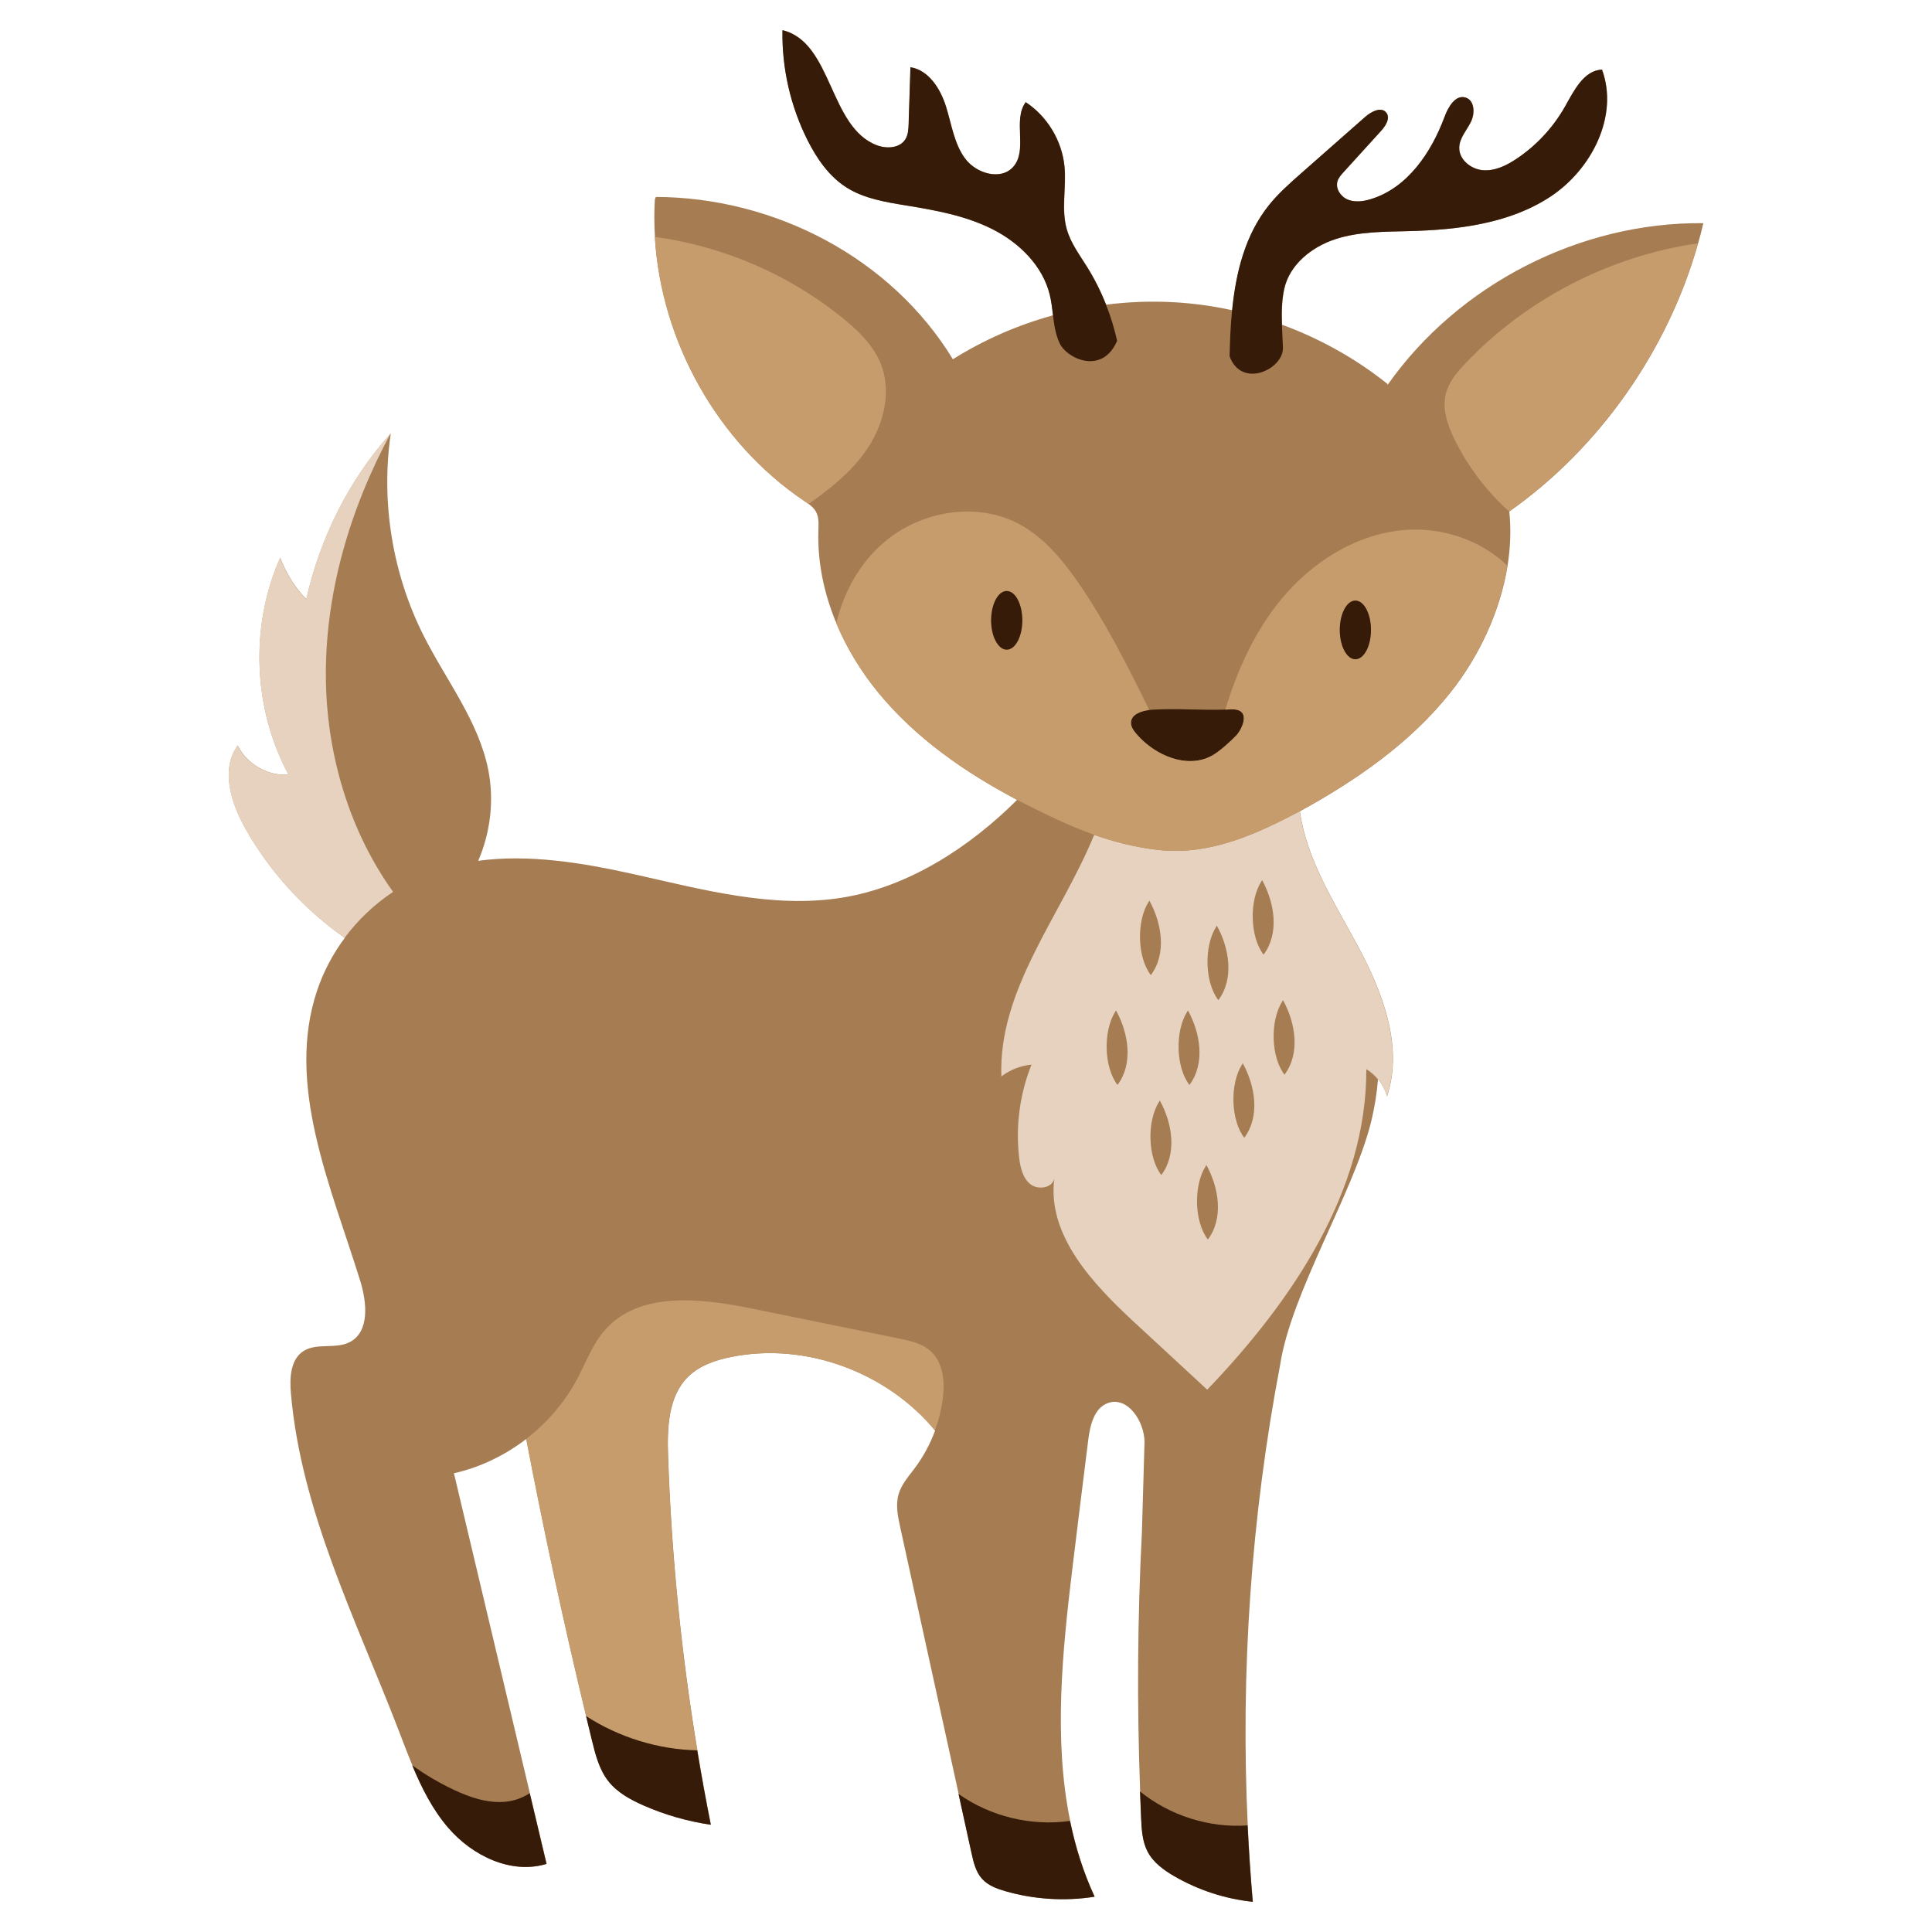 <?xml version="1.0" encoding="utf-8"?>
<!-- Generator: Adobe Illustrator 15.0.2, SVG Export Plug-In . SVG Version: 6.00 Build 0)  -->
<!DOCTYPE svg PUBLIC "-//W3C//DTD SVG 1.1//EN" "http://www.w3.org/Graphics/SVG/1.1/DTD/svg11.dtd">
<svg version="1.1" id="Wildlife" xmlns="http://www.w3.org/2000/svg" xmlns:xlink="http://www.w3.org/1999/xlink" x="0px" y="0px"
	 width="640px" height="640px" viewBox="0 0 640 640" enable-background="new 0 0 640 640" xml:space="preserve">
<g id="Deer">
	<g id="Body_1_">
		<g id="Body">
			<path fill="#A67C52" d="M459.679,127.469l-0.113-0.329c-10.459-8.354-22.292-14.955-34.86-19.563
				c-0.143-3.979-0.101-7.945,0.74-11.825c1.745-8.063,9.072-13.941,16.912-16.512c7.837-2.569,16.257-2.461,24.503-2.68
				c16.298-0.431,33.278-2.484,46.872-11.482c13.596-9,22.606-26.717,16.988-42.023c-6.018,0.283-9.241,6.914-12.194,12.162
				c-3.894,6.917-9.428,12.903-16.015,17.331c-3.333,2.237-7.17,4.135-11.173,3.843c-4.006-0.293-8.005-3.502-7.907-7.515
				c0.076-3.141,2.447-5.675,3.854-8.484c1.404-2.811,1.253-7.151-1.751-8.074c-3.346-1.027-5.751,3.112-6.966,6.395
				c-4.403,11.906-12.391,23.661-24.553,27.293c-2.45,0.73-5.155,1.09-7.517,0.11c-2.358-0.979-4.148-3.664-3.396-6.106
				c0.353-1.144,1.182-2.069,1.984-2.956c4.154-4.57,8.309-9.139,12.462-13.709c1.532-1.686,3.123-4.216,1.725-6.013
				c-1.63-2.096-4.942-0.412-6.933,1.343c-7.072,6.229-14.146,12.458-21.221,18.687c-3.789,3.339-7.603,6.701-10.755,10.647
				c-7.815,9.774-10.9,22.119-12.159,34.76c-6.353-1.387-12.809-2.28-19.3-2.647c-7.493-0.424-15.021-0.142-22.464,0.801
				c-1.725-4.348-3.825-8.547-6.3-12.515c-2.5-4.004-5.403-7.873-6.707-12.409c-1.932-6.71-0.095-13.907-0.773-20.856
				c-0.833-8.532-5.686-16.583-12.844-21.301c-4.397,6.017,0.817,15.857-4.131,21.433c-4.094,4.616-12.23,2.227-15.919-2.72
				c-3.687-4.945-4.5-11.377-6.354-17.261c-1.855-5.884-5.685-12.035-11.774-13.024c-0.199,6.233-0.397,12.466-0.597,18.7
				c-0.056,1.792-0.142,3.681-1.101,5.197c-1.827,2.893-6.053,3.179-9.268,2.01c-16.045-5.838-14.82-34.208-31.428-38.176
				c-0.222,12.6,2.667,25.242,8.337,36.495c3.065,6.083,7.091,11.921,12.839,15.578c5.863,3.733,12.957,4.87,19.817,5.99
				c9.789,1.6,19.72,3.386,28.574,7.862c8.853,4.474,16.621,12.073,18.979,21.708c0.542,2.219,0.797,4.517,1.078,6.8
				c-11.703,3.216-22.94,8.115-33.215,14.573c-20.488-33.609-59.046-53.632-98.409-53.772l-0.326,0.911
				c-0.234,4.109-0.209,8.223,0.034,12.324c2.053,34.578,20.663,68.042,49.445,87.452c0.499,0.336,1.007,0.679,1.495,1.042
				c0.951,0.708,1.827,1.499,2.396,2.527c1.021,1.841,0.88,4.075,0.812,6.179c-0.347,10.567,1.881,21.025,5.96,30.792
				c3.44,8.238,8.195,15.986,13.842,22.888c12.343,15.083,28.692,26.449,45.925,35.554c0.036,0.021,0.074,0.039,0.113,0.058
				c-15.798,15.719-35.958,28.848-57.94,32.393c-23.116,3.726-46.479-2.75-69.336-7.832c-16.761-3.726-34.476-6.638-51.251-4.369
				c4.044-9.369,5.315-19.95,3.357-29.972c-3.194-16.34-14.084-29.931-21.546-44.814c-10.263-20.47-14.081-44.113-10.78-66.774
				c-13.906,15.482-23.379,34.607-27.966,54.906c-3.781-3.924-6.745-8.631-8.656-13.734c-10.059,22.691-9.002,50.008,2.781,71.853
				c-6.856,0.498-13.823-3.493-16.864-9.656c-5.683,7.911-2.208,19.011,2.57,27.5c8.069,14.335,19.446,26.762,32.908,36.211
				c-3.951,5.307-7.088,11.213-9.186,17.491c-10.45,31.287,4.502,64.572,14.279,96.078c2.224,7.158,3.21,16.877-3.441,20.337
				c-4.711,2.453-11.02,0.11-15.444,3.046c-4.235,2.812-4.502,8.851-4.063,13.914c3.375,38.979,21.509,74.858,35.579,111.363
				c1.521,3.946,3.021,7.946,4.656,11.869c3.098,7.439,6.693,14.616,11.915,20.695c7.979,9.289,20.861,15.543,32.573,11.97
				c-1.853-7.804-3.705-15.611-5.558-23.418c-8.386-35.326-16.771-70.651-25.157-105.98c8.7-1.973,16.906-5.932,23.974-11.371
				c5.886,30.754,12.503,61.369,19.843,91.813c0.655,2.72,1.304,5.439,1.972,8.156c1.152,4.696,2.395,9.537,5.369,13.354
				c2.924,3.748,7.245,6.133,11.596,8.047c7.125,3.144,14.676,5.313,22.381,6.436c-1.634-8.187-3.126-16.402-4.489-24.639
				c-5.327-32.209-8.573-64.765-9.69-97.395c-0.321-9.351-0.027-19.851,6.659-26.398c3.798-3.722,9.09-5.493,14.303-6.542
				c24.651-4.966,51.522,5.081,67.486,24.369c-1.622,4.417-3.871,8.604-6.68,12.379c-2.056,2.767-4.459,5.419-5.422,8.726
				c-1.04,3.576-0.248,7.395,0.55,11.033c6.451,29.424,12.901,58.848,19.353,88.271c1.427,6.513,2.854,13.021,4.282,19.531
				c0.676,3.078,1.428,6.316,3.559,8.646c1.967,2.145,4.829,3.206,7.626,4.012c9.576,2.767,19.762,3.398,29.607,1.846
				c-3.754-8.089-6.376-16.491-8.142-25.102c-5.537-26.991-2.604-56.012,0.743-83.768c1.707-14.115,3.467-28.224,5.229-42.333
				c0.607-4.859,1.899-10.631,6.498-12.319c6.471-2.376,12.041,5.878,12.162,12.772l-0.868,29.96
				c-1.473,28.615-1.656,57.29-0.58,85.923c0.112,3.007,0.228,6.017,0.367,9.027c0.178,3.742,0.408,7.617,2.153,10.933
				c1.899,3.608,5.363,6.118,8.892,8.157c7.929,4.58,16.826,7.478,25.931,8.44c-0.734-8.423-1.298-16.864-1.7-25.309
				c-2.436-51.011,1.155-102.313,10.71-152.481c3.601-23.827,24.228-56.951,30.082-80.328c1.18-4.72,1.962-9.534,2.358-14.382
				c1.384,1.677,2.43,3.639,2.98,5.742c5.57-16.8-1.6-35.026-10.041-50.577c-7.576-13.951-16.491-27.999-18.761-43.506
				c-0.009-0.142-0.021-0.284-0.026-0.425v-0.003c18.586-10.189,36.401-22.511,49.64-39.064
				c9.517-11.902,16.675-26.922,19.119-42.259c0.956-5.996,1.193-12.04,0.571-17.964c0-0.001,0.003-0.003,0.006-0.004
				c29.957-21.072,52.597-53.504,62.558-88.837c0.625-2.215,1.206-4.44,1.727-6.675C523.527,73.478,483.132,94.158,459.679,127.469z
				"/>
		</g>
		<path id="Leg_Highlight" fill="#C69C6D" d="M308.245,447.54c-2.83-2.536-6.742-3.383-10.465-4.142
			c-16.29-3.318-32.582-6.634-48.872-9.949c-16.845-3.431-37.229-5.766-48.547,7.176c-4.09,4.676-6.237,10.681-9.154,16.165
			c-4.121,7.745-9.97,14.524-16.921,19.872c5.886,30.757,12.505,61.372,19.844,91.815c10.922,7.06,23.829,11.057,36.831,11.354
			c-5.327-32.209-8.573-64.765-9.691-97.395c-0.32-9.351-0.027-19.851,6.659-26.398c3.798-3.722,9.09-5.493,14.303-6.542
			c24.651-4.966,51.522,5.081,67.486,24.369c1.227-3.339,2.095-6.812,2.569-10.341C313.049,457.851,312.508,451.362,308.245,447.54z
			"/>
		<g id="Hooves">
			<path id="Hoof_3_" fill="#361B09" d="M377.638,593.442c0.112,3.007,0.225,6.017,0.367,9.027
				c0.175,3.742,0.409,7.617,2.151,10.933c1.898,3.608,5.362,6.118,8.895,8.157c7.928,4.58,16.822,7.478,25.928,8.44
				c-0.732-8.423-1.295-16.864-1.698-25.309C400.582,605.604,387.539,601.441,377.638,593.442z"/>
			<path id="Hoof_2_" fill="#361B09" d="M150.208,592.841c-4.791-2.264-9.37-4.972-13.667-8.071
				c3.098,7.439,6.693,14.616,11.915,20.695c7.979,9.289,20.861,15.543,32.573,11.97c-1.854-7.804-3.705-15.611-5.559-23.418
				c-2.398,1.594-5.266,2.584-8.13,2.842C161.426,597.395,155.575,595.38,150.208,592.841z"/>
			<path id="Hoof_1_" fill="#361B09" d="M317.518,594.274c1.428,6.513,2.854,13.021,4.282,19.531
				c0.676,3.078,1.429,6.316,3.562,8.646c1.965,2.145,4.826,3.206,7.62,4.012c9.579,2.767,19.766,3.398,29.611,1.846
				c-3.754-8.089-6.376-16.491-8.143-25.102C341.627,605.032,328.099,601.744,317.518,594.274z"/>
			<path id="Hoof" fill="#361B09" d="M196.102,576.634c1.153,4.696,2.397,9.537,5.369,13.354c2.924,3.748,7.246,6.133,11.597,8.047
				c7.125,3.144,14.678,5.313,22.382,6.436c-1.635-8.187-3.127-16.402-4.488-24.639c-13.002-0.297-25.909-4.294-36.831-11.354
				C194.785,571.197,195.435,573.917,196.102,576.634z"/>
		</g>
		<path id="Tail_Highlight" fill="#E6D2BE" d="M130.219,295.442c-14.339-19.993-21.762-44.811-22.247-69.5
			c-0.563-28.673,7.8-57.11,21.416-82.35c-13.905,15.482-23.38,34.607-27.966,54.906c-3.78-3.926-6.745-8.631-8.656-13.734
			c-10.059,22.691-9.002,50.008,2.781,71.853c-6.854,0.498-13.823-3.493-16.863-9.656c-5.684,7.911-2.208,19.011,2.57,27.5
			c8.069,14.335,19.447,26.762,32.907,36.211C118.588,304.722,124.045,299.544,130.219,295.442z"/>
		<g id="Chest_1_">
			<path id="Chest" fill="#E6D2BE" d="M449.367,312.665c-7.572-13.951-16.49-27.999-18.76-43.506
				c-0.019-0.136-0.042-0.271-0.063-0.407c-13.508,7.069-29.483,14.869-47.178,12.765c-7.552-0.897-14.375-2.657-20.899-4.973
				c-11.048,26.919-31.803,51.148-30.754,80.038c2.877-2.195,6.376-3.566,9.979-3.904c-3.887,9.735-5.304,20.449-4.077,30.86
				c0.38,3.227,1.174,6.714,3.716,8.734c2.548,2.026,7.259,1.298,7.923-1.884c-2.447,18.853,12.737,34.908,26.695,47.813
				c7.987,7.384,15.975,14.767,23.96,22.153c28.043-29.252,52.815-65.653,52.709-106.173c1.451,0.871,2.731,2.012,3.81,3.318
				c1.384,1.677,2.427,3.639,2.984,5.742C464.981,346.442,457.812,328.216,449.367,312.665z"/>
			<g id="Spots">
				<g id="Spot_8_">
					<path fill="#A67C52" d="M393.27,335.14c-4.08,6.456-3.745,18.449,0.74,24.263c5.244-6.98,3.713-17.061-0.494-24.692
						L393.27,335.14z"/>
				</g>
				<g id="Spot_7_">
					<path fill="#A67C52" d="M383.954,364.984c-4.077,6.453-3.745,18.446,0.744,24.26c5.241-6.98,3.712-17.061-0.495-24.692
						L383.954,364.984z"/>
				</g>
				<g id="Spot_6_">
					<path fill="#A67C52" d="M411.435,352.638c-4.077,6.456-3.742,18.447,0.743,24.26c5.242-6.978,3.71-17.057-0.497-24.689
						L411.435,352.638z"/>
				</g>
				<g id="Spot_5_">
					<path fill="#A67C52" d="M424.765,331.741c-4.077,6.456-3.745,18.446,0.743,24.26c5.241-6.975,3.71-17.055-0.498-24.689
						L424.765,331.741z"/>
				</g>
				<g id="Spot_4_">
					<path fill="#A67C52" d="M399.379,386.346c-4.077,6.459-3.742,18.45,0.746,24.263c5.241-6.978,3.71-17.057-0.497-24.691
						L399.379,386.346z"/>
				</g>
				<g id="Spot_3_">
					<path fill="#A67C52" d="M369.442,335.14c-4.077,6.456-3.742,18.449,0.747,24.263c5.241-6.98,3.709-17.061-0.498-24.692
						L369.442,335.14z"/>
				</g>
				<g id="Spot_2_">
					<path fill="#A67C52" d="M380.488,298.756c-4.077,6.455-3.745,18.447,0.746,24.26c5.238-6.979,3.71-17.057-0.498-24.691
						L380.488,298.756z"/>
				</g>
				<g id="Spot_1_">
					<path fill="#A67C52" d="M402.846,307.052c-4.077,6.455-3.742,18.446,0.746,24.26c5.238-6.978,3.71-17.057-0.498-24.69
						L402.846,307.052z"/>
				</g>
				<g id="Spot">
					<path fill="#A67C52" d="M417.831,291.974c-4.076,6.456-3.745,18.447,0.744,24.26c5.241-6.978,3.712-17.057-0.495-24.691
						L417.831,291.974z"/>
				</g>
			</g>
		</g>
	</g>
	<g id="Head">
		<path id="Nose" fill="#361B09" d="M408.116,234.972c-0.747,0.043-1.476,0.063-2.207,0.087c-8.249,0.28-15.745-0.452-24.136,0.028
			c-0.35,0.019-0.708,0.053-1.072,0.098c-2.865,0.353-6.032,1.523-6.056,4.261c-0.013,1.337,0.832,2.52,1.694,3.542
			c4.053,4.806,10.168,8.469,16.242,9.056c0.438,0.043,0.874,0.065,1.313,0.074c2.702,0.058,5.366-0.519,7.798-1.916
			c2.436-1.398,6.012-4.638,7.94-6.678C411.212,241.855,414.868,234.922,408.116,234.972z"/>
		<path id="Face" fill="#C69C6D" d="M465.006,175.584c-15.976,1.406-30.571,10.728-40.736,23.131
			c-8.666,10.571-14.385,23.224-18.36,36.345c0.731-0.025,1.46-0.044,2.207-0.087c6.752-0.05,3.096,6.883,1.517,8.552
			c-1.929,2.04-5.505,5.28-7.94,6.678c-2.432,1.397-5.096,1.973-7.798,1.916c-0.438-0.009-0.874-0.031-1.313-0.074
			c-6.074-0.586-12.189-4.25-16.242-9.056c-0.862-1.022-1.707-2.205-1.694-3.542c0.023-2.738,3.19-3.908,6.056-4.261
			c-7.075-14.417-14.296-28.816-23.406-42.034c-5.274-7.656-11.396-15.076-19.578-19.491c-14.243-7.684-33.007-4.391-45.196,6.254
			c-7.872,6.874-13.06,16.347-15.518,26.545c3.44,8.238,8.195,15.986,13.842,22.888c12.345,15.083,28.694,26.449,45.926,35.554
			c0.038,0.019,0.074,0.039,0.115,0.058c8.657,4.39,16.847,8.486,25.581,11.583c6.524,2.316,13.348,4.076,20.899,4.973
			c17.694,2.104,33.67-5.696,47.178-12.765c0.012-0.007,0.023-0.013,0.035-0.018l0.003-0.003
			c18.583-10.189,36.401-22.511,49.637-39.064c9.517-11.902,16.672-26.922,19.119-42.259
			C490.516,178.811,477.435,174.491,465.006,175.584z M333.491,215.208c-2.853,0-5.167-4.351-5.167-9.716s2.314-9.717,5.167-9.717
			c2.851,0,5.161,4.351,5.161,9.717S336.342,215.208,333.491,215.208z M448.985,218.383c-2.854,0-5.164-4.349-5.164-9.715
			s2.311-9.717,5.164-9.717s5.164,4.351,5.164,9.717S451.839,218.383,448.985,218.383z"/>
		<g id="Eyes">
			<path id="Left_1_" fill="#361B09" d="M333.491,195.775c-2.853,0-5.167,4.351-5.167,9.717s2.314,9.716,5.167,9.716
				c2.851,0,5.161-4.351,5.161-9.716S336.342,195.775,333.491,195.775z"/>
			<ellipse id="Right_1_" fill="#361B09" cx="448.985" cy="208.667" rx="5.164" ry="9.716"/>
		</g>
		<g id="Ears_Inner">
			<path id="Left_2_" fill="#C69C6D" d="M286.308,150.092c6.225-8.511,9.385-20.033,5.377-29.786
				c-2.467-6.004-7.313-10.69-12.343-14.792c-17.804-14.52-39.69-23.944-62.444-27.046c2.052,34.578,20.663,68.042,49.443,87.452
				c0.5,0.336,1.007,0.679,1.495,1.042C274.725,162.107,281.358,156.857,286.308,150.092z"/>
			<path id="Right_2_" fill="#C69C6D" d="M485.502,120.3c-2.782,2.926-5.511,6.135-6.518,10.042
				c-1.328,5.145,0.563,10.554,2.906,15.321c4.418,8.98,10.592,17.076,18.022,23.775c29.961-21.072,52.6-53.504,62.563-88.837
				C533.367,84.79,505.768,98.98,485.502,120.3z"/>
		</g>
		<g id="Horns">
			<g id="Right">
				<path fill="#361B09" d="M530.659,23.055c-6.018,0.283-9.241,6.914-12.195,12.162c-3.894,6.917-9.425,12.903-16.015,17.331
					c-3.33,2.237-7.17,4.135-11.176,3.843c-3.999-0.295-8.005-3.502-7.904-7.515c0.077-3.141,2.447-5.675,3.852-8.484
					c1.407-2.811,1.256-7.151-1.748-8.074c-3.345-1.027-5.754,3.112-6.966,6.395c-4.402,11.906-12.388,23.661-24.553,27.293
					c-2.447,0.73-5.155,1.09-7.514,0.11c-2.361-0.979-4.151-3.664-3.398-6.106c0.353-1.144,1.183-2.069,1.988-2.956
					c4.153-4.57,8.308-9.139,12.458-13.709c1.532-1.686,3.126-4.216,1.728-6.013c-1.632-2.096-4.941-0.412-6.936,1.343
					c-7.072,6.228-14.145,12.458-21.217,18.687c-3.793,3.339-7.605,6.701-10.761,10.647c-7.813,9.774-10.897,22.119-12.157,34.76
					c-0.507,5.09-0.72,10.23-0.82,15.27c3.981,10.865,17.907,4.268,17.664-2.899c-0.086-2.516-0.252-5.041-0.344-7.564
					c-0.145-3.979-0.106-7.946,0.735-11.826c1.748-8.062,9.075-13.94,16.914-16.51c7.837-2.569,16.258-2.461,24.503-2.68
					c16.299-0.431,33.275-2.484,46.875-11.482C527.267,56.078,536.276,38.36,530.659,23.055z"/>
			</g>
			<g id="Left">
				<path fill="#361B09" d="M360.08,88.409c-2.495-4.004-5.401-7.873-6.705-12.409c-1.929-6.71-0.095-13.907-0.773-20.856
					c-0.829-8.532-5.686-16.583-12.841-21.301c-4.399,6.017,0.812,15.857-4.13,21.433c-4.095,4.616-12.233,2.227-15.921-2.72
					c-3.688-4.946-4.5-11.377-6.355-17.261c-1.854-5.884-5.684-12.035-11.773-13.024c-0.2,6.233-0.398,12.466-0.597,18.7
					c-0.058,1.792-0.144,3.681-1.101,5.197c-1.828,2.892-6.054,3.179-9.269,2.01c-16.045-5.838-14.82-34.208-31.427-38.176
					c-0.222,12.6,2.665,25.242,8.336,36.495c3.067,6.083,7.093,11.921,12.839,15.578c5.865,3.733,12.957,4.87,19.817,5.99
					c9.79,1.6,19.721,3.386,28.574,7.862c8.853,4.474,16.621,12.073,18.979,21.708c0.543,2.218,0.797,4.517,1.079,6.8
					c0.399,3.247,0.853,6.468,2.267,9.392c2.405,4.98,14.056,10.518,18.979-0.93c-0.897-4.082-2.136-8.087-3.677-11.972
					C364.66,96.574,362.557,92.376,360.08,88.409z"/>
			</g>
		</g>
	</g>
</g>
</svg>
